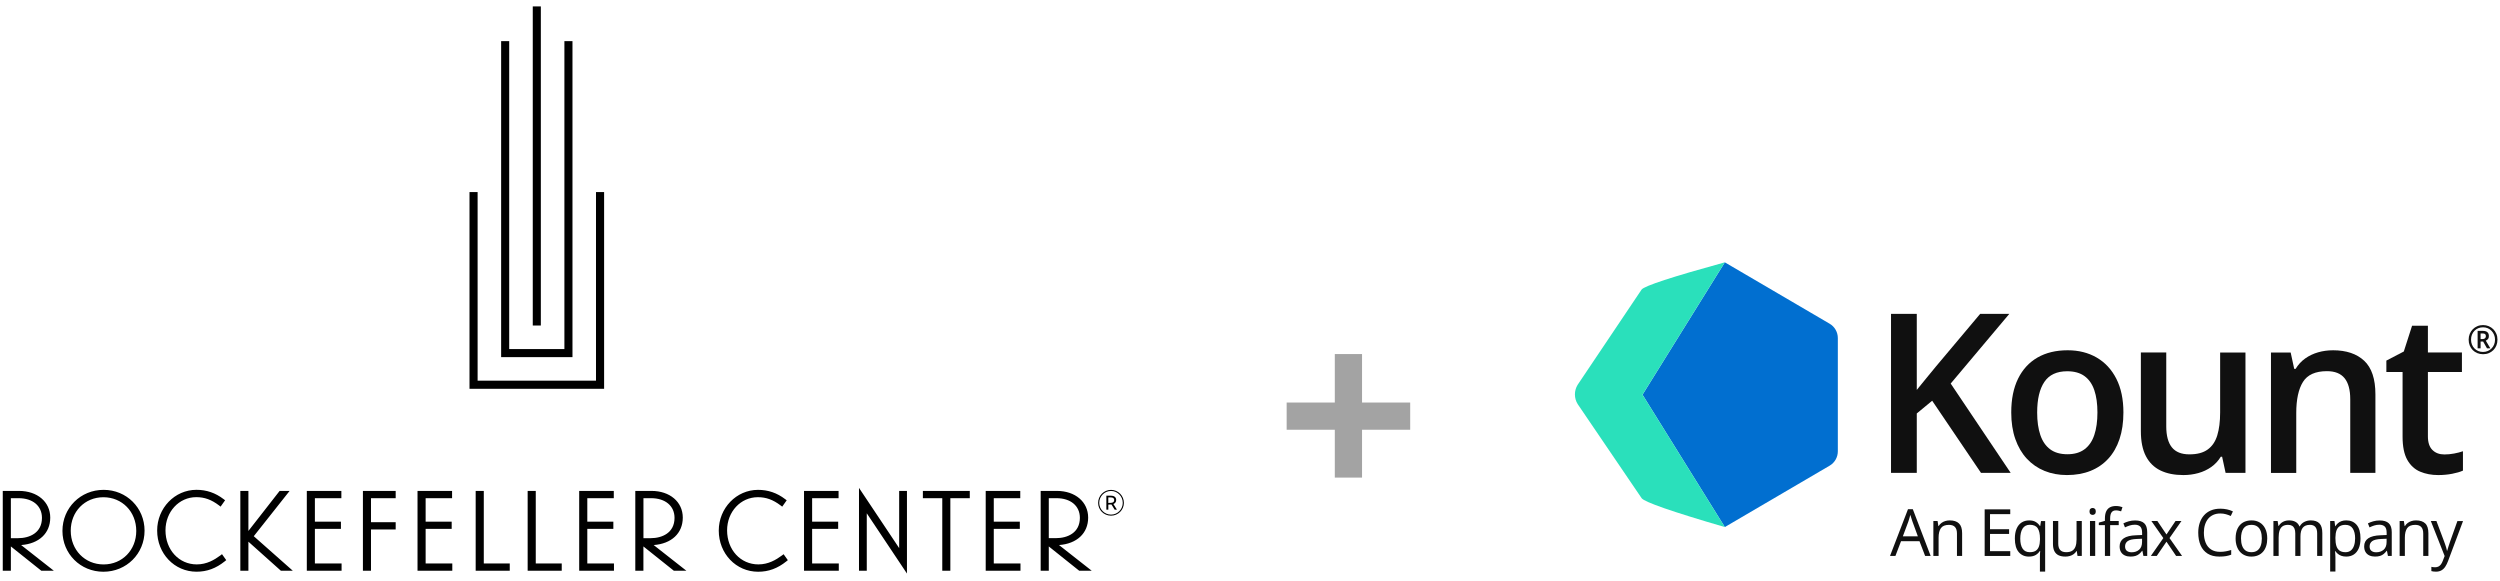 <svg width="499" height="116" viewBox="0 0 499 116" fill="none" xmlns="http://www.w3.org/2000/svg">
<path d="M266.426 85.778H256.816V80.345H266.426V70.671H271.864V80.345H281.474V85.778H271.864V95.328H266.426V85.778Z" fill="#A3A3A3"/>
<path d="M384.257 110.969L383.127 108.017H379.449L378.325 110.969H377.246L380.836 101.632H381.796L385.362 110.969H384.257ZM382.807 107.057L381.734 104.125C381.709 104.048 381.668 103.922 381.612 103.75C381.555 103.576 381.498 103.396 381.439 103.209C381.38 103.023 381.332 102.871 381.295 102.757C381.252 102.931 381.207 103.104 381.159 103.275C381.111 103.446 381.065 103.605 381.018 103.751C380.972 103.897 380.932 104.021 380.899 104.123L379.807 107.055H382.807V107.057Z" fill="#101010"/>
<path d="M389.159 103.869C389.975 103.869 390.593 104.071 391.01 104.477C391.429 104.882 391.639 105.531 391.639 106.427V110.968H390.609V106.498C390.609 105.916 390.478 105.481 390.216 105.194C389.955 104.906 389.555 104.762 389.014 104.762C388.252 104.762 387.717 104.98 387.407 105.416C387.097 105.853 386.943 106.487 386.943 107.318V110.968H385.9V103.997H386.741L386.898 105.002H386.955C387.102 104.756 387.288 104.549 387.513 104.382C387.738 104.214 387.992 104.087 388.272 104C388.553 103.913 388.848 103.871 389.158 103.871L389.159 103.869Z" fill="#101010"/>
<path d="M401.247 110.968H396.139V101.668H401.247V102.622H397.206V105.631H401.016V106.572H397.206V110.013H401.247V110.968Z" fill="#101010"/>
<path d="M407.167 114.084V111.095C407.167 110.929 407.171 110.739 407.18 110.522C407.189 110.305 407.203 110.12 407.224 109.963H407.155C406.963 110.285 406.689 110.555 406.334 110.772C405.977 110.988 405.519 111.096 404.96 111.096C404.119 111.096 403.443 110.795 402.932 110.193C402.422 109.592 402.166 108.692 402.166 107.497C402.166 106.712 402.284 106.052 402.518 105.513C402.752 104.975 403.084 104.566 403.513 104.289C403.942 104.012 404.443 103.873 405.016 103.873C405.589 103.873 406.012 103.982 406.36 104.2C406.707 104.419 406.979 104.684 407.176 104.998H407.227L407.384 104H408.213V114.087H407.17L407.167 114.084ZM405.151 110.217C405.637 110.217 406.025 110.124 406.319 109.94C406.611 109.755 406.827 109.477 406.962 109.103C407.099 108.73 407.17 108.266 407.179 107.711V107.488C407.179 106.59 407.027 105.907 406.726 105.444C406.425 104.979 405.9 104.748 405.151 104.748C404.507 104.748 404.027 104.997 403.715 105.496C403.401 105.994 403.244 106.67 403.244 107.521C403.244 108.372 403.401 109.036 403.715 109.509C404.029 109.982 404.507 110.218 405.151 110.218V110.217Z" fill="#101010"/>
<path d="M415.527 103.998V110.968H414.674L414.522 109.989H414.466C414.323 110.231 414.14 110.434 413.913 110.6C413.686 110.765 413.433 110.889 413.151 110.971C412.869 111.054 412.568 111.095 412.251 111.095C411.707 111.095 411.25 111.007 410.882 110.828C410.515 110.65 410.237 110.374 410.051 110.001C409.865 109.628 409.771 109.148 409.771 108.563V103.996H410.826V108.486C410.826 109.067 410.955 109.501 411.215 109.787C411.476 110.073 411.87 110.216 412.402 110.216C412.934 110.216 413.32 110.119 413.624 109.924C413.928 109.729 414.146 109.442 414.279 109.063C414.413 108.684 414.48 108.218 414.48 107.666V103.996H415.529L415.527 103.998Z" fill="#101010"/>
<path d="M418.202 103.997V110.968H417.159V103.997H418.202ZM417.693 101.39C417.864 101.39 418.011 101.446 418.135 101.558C418.258 101.67 418.319 101.845 418.319 102.083C418.319 102.32 418.258 102.49 418.135 102.605C418.011 102.72 417.864 102.776 417.693 102.776C417.521 102.776 417.363 102.719 417.243 102.605C417.124 102.49 417.064 102.317 417.064 102.083C417.064 101.848 417.124 101.67 417.243 101.558C417.363 101.446 417.512 101.39 417.693 101.39Z" fill="#101010"/>
<path d="M422.897 104.823H421.184V110.968H420.141V104.823H418.924V104.314L420.141 103.965V103.5C420.141 102.915 420.227 102.44 420.398 102.072C420.57 101.705 420.819 101.435 421.146 101.261C421.472 101.087 421.87 101 422.338 101C422.601 101 422.843 101.024 423.064 101.069C423.283 101.117 423.477 101.17 423.644 101.229L423.374 102.062C423.231 102.015 423.071 101.972 422.894 101.932C422.716 101.892 422.535 101.872 422.351 101.872C421.954 101.872 421.659 102.002 421.47 102.263C421.281 102.524 421.185 102.931 421.185 103.487V103.996H422.898V104.823H422.897Z" fill="#101010"/>
<path d="M426.161 103.882C426.981 103.882 427.59 104.068 427.987 104.441C428.384 104.814 428.584 105.41 428.584 106.229V110.968H427.825L427.624 109.937H427.573C427.381 110.19 427.179 110.404 426.971 110.575C426.762 110.746 426.52 110.876 426.245 110.963C425.972 111.05 425.636 111.093 425.238 111.093C424.819 111.093 424.448 111.019 424.124 110.87C423.799 110.721 423.543 110.497 423.357 110.196C423.171 109.895 423.078 109.513 423.078 109.052C423.078 108.357 423.35 107.822 423.894 107.448C424.438 107.075 425.267 106.872 426.379 106.838L427.566 106.788V106.361C427.566 105.759 427.438 105.338 427.183 105.096C426.929 104.854 426.568 104.733 426.104 104.733C425.745 104.733 425.402 104.786 425.075 104.892C424.749 104.998 424.439 105.124 424.145 105.267L423.826 104.466C424.135 104.305 424.492 104.167 424.893 104.053C425.294 103.938 425.717 103.882 426.161 103.882ZM427.554 107.532L426.506 107.577C425.648 107.611 425.043 107.752 424.692 108.003C424.34 108.254 424.164 108.608 424.164 109.065C424.164 109.463 424.284 109.758 424.522 109.948C424.761 110.139 425.076 110.235 425.47 110.235C426.081 110.235 426.581 110.064 426.971 109.72C427.361 109.376 427.554 108.861 427.554 108.174V107.531V107.532Z" fill="#101010"/>
<path d="M431.798 107.4L429.419 103.997H430.613L432.426 106.68L434.233 103.997H435.414L433.035 107.4L435.545 110.968H434.353L432.426 108.124L430.486 110.968H429.307L431.798 107.4Z" fill="#101010"/>
<path d="M443.166 102.49C442.659 102.49 442.204 102.578 441.8 102.754C441.396 102.93 441.053 103.185 440.77 103.517C440.488 103.85 440.272 104.251 440.12 104.722C439.969 105.192 439.895 105.722 439.895 106.312C439.895 107.092 440.016 107.769 440.256 108.344C440.496 108.919 440.856 109.363 441.335 109.676C441.813 109.99 442.414 110.147 443.134 110.147C443.544 110.147 443.929 110.111 444.291 110.042C444.653 109.973 445.005 109.884 445.348 109.778V110.719C445.014 110.846 444.662 110.94 444.294 111.002C443.926 111.064 443.488 111.095 442.982 111.095C442.049 111.095 441.269 110.899 440.644 110.507C440.019 110.114 439.549 109.56 439.238 108.843C438.927 108.126 438.77 107.281 438.77 106.304C438.77 105.601 438.867 104.958 439.062 104.374C439.257 103.791 439.54 103.286 439.915 102.863C440.291 102.44 440.75 102.111 441.297 101.881C441.844 101.649 442.469 101.534 443.177 101.534C443.641 101.534 444.089 101.581 444.521 101.674C444.951 101.767 445.341 101.901 445.689 102.075L445.261 102.991C444.969 102.856 444.647 102.738 444.297 102.639C443.946 102.54 443.57 102.49 443.164 102.49H443.166Z" fill="#101010"/>
<path d="M452.542 107.47C452.542 108.042 452.469 108.552 452.323 109.002C452.176 109.452 451.965 109.831 451.689 110.141C451.412 110.451 451.079 110.687 450.688 110.85C450.297 111.014 449.855 111.095 449.36 111.095C448.899 111.095 448.479 111.014 448.095 110.85C447.713 110.687 447.381 110.451 447.103 110.141C446.826 109.831 446.609 109.452 446.456 109.002C446.304 108.552 446.227 108.042 446.227 107.47C446.227 106.707 446.355 106.057 446.609 105.52C446.865 104.983 447.23 104.574 447.704 104.292C448.18 104.011 448.745 103.869 449.403 103.869C450.06 103.869 450.579 104.011 451.05 104.295C451.521 104.58 451.888 104.99 452.148 105.526C452.41 106.062 452.541 106.71 452.541 107.468L452.542 107.47ZM447.307 107.47C447.307 108.029 447.38 108.515 447.527 108.925C447.673 109.337 447.899 109.654 448.204 109.88C448.51 110.104 448.904 110.217 449.385 110.217C449.866 110.217 450.255 110.105 450.562 109.88C450.868 109.654 451.097 109.337 451.242 108.925C451.389 108.514 451.462 108.029 451.462 107.47C451.462 106.911 451.389 106.434 451.242 106.029C451.095 105.623 450.87 105.31 450.564 105.09C450.259 104.871 449.864 104.76 449.378 104.76C448.662 104.76 448.137 104.999 447.806 105.478C447.473 105.958 447.307 106.621 447.307 107.47Z" fill="#101010"/>
<path d="M461.244 103.869C462.002 103.869 462.573 104.07 462.957 104.469C463.343 104.871 463.534 105.514 463.534 106.4V110.967H462.505V106.45C462.505 105.887 462.384 105.464 462.144 105.182C461.904 104.9 461.547 104.759 461.074 104.759C460.408 104.759 459.925 104.953 459.624 105.344C459.323 105.734 459.172 106.309 459.172 107.068V110.967H458.137V106.45C458.137 106.073 458.083 105.759 457.977 105.509C457.87 105.259 457.71 105.071 457.5 104.946C457.289 104.821 457.021 104.759 456.7 104.759C456.243 104.759 455.878 104.854 455.602 105.045C455.326 105.235 455.126 105.518 455.003 105.894C454.879 106.269 454.818 106.731 454.818 107.278V110.967H453.775V103.996H454.616L454.773 104.981H454.83C454.968 104.739 455.141 104.536 455.35 104.371C455.56 104.205 455.794 104.08 456.053 103.996C456.312 103.912 456.588 103.869 456.882 103.869C457.405 103.869 457.843 103.968 458.196 104.166C458.55 104.363 458.805 104.663 458.965 105.065H459.022C459.248 104.663 459.557 104.363 459.951 104.166C460.345 103.968 460.776 103.869 461.244 103.869Z" fill="#101010"/>
<path d="M468.336 103.869C469.194 103.869 469.877 104.169 470.389 104.766C470.899 105.363 471.155 106.263 471.155 107.462C471.155 108.256 471.038 108.921 470.803 109.459C470.569 109.998 470.239 110.405 469.815 110.681C469.39 110.956 468.888 111.094 468.311 111.094C467.947 111.094 467.627 111.045 467.351 110.948C467.075 110.85 466.838 110.719 466.642 110.554C466.445 110.389 466.282 110.209 466.151 110.012H466.076C466.089 110.178 466.104 110.377 466.122 110.61C466.141 110.843 466.15 111.046 466.15 111.22V114.082H465.102V103.995H465.961L466.099 105.026H466.15C466.284 104.813 466.447 104.62 466.64 104.443C466.832 104.267 467.068 104.127 467.347 104.023C467.625 103.919 467.955 103.866 468.336 103.866V103.869ZM468.154 104.76C467.677 104.76 467.293 104.853 467.002 105.04C466.711 105.228 466.499 105.506 466.365 105.877C466.231 106.248 466.16 106.713 466.151 107.273V107.477C466.151 108.067 466.215 108.564 466.343 108.971C466.471 109.378 466.682 109.688 466.977 109.9C467.273 110.113 467.67 110.219 468.167 110.219C468.595 110.219 468.949 110.102 469.234 109.869C469.519 109.636 469.732 109.31 469.871 108.893C470.011 108.476 470.082 107.995 470.082 107.452C470.082 106.629 469.924 105.975 469.608 105.49C469.293 105.005 468.808 104.762 468.155 104.762L468.154 104.76Z" fill="#101010"/>
<path d="M474.972 103.882C475.792 103.882 476.401 104.068 476.798 104.441C477.195 104.814 477.394 105.41 477.394 106.229V110.968H476.635L476.434 109.937H476.384C476.192 110.19 475.989 110.404 475.782 110.575C475.574 110.746 475.331 110.876 475.056 110.963C474.781 111.05 474.447 111.093 474.048 111.093C473.629 111.093 473.259 111.019 472.934 110.87C472.61 110.721 472.354 110.497 472.168 110.196C471.982 109.895 471.889 109.513 471.889 109.052C471.889 108.357 472.161 107.822 472.704 107.448C473.248 107.075 474.077 106.872 475.19 106.838L476.376 106.788V106.361C476.376 105.759 476.248 105.338 475.994 105.096C475.738 104.854 475.379 104.733 474.915 104.733C474.556 104.733 474.212 104.786 473.885 104.892C473.56 104.998 473.25 105.124 472.956 105.267L472.636 104.466C472.946 104.305 473.302 104.167 473.703 104.053C474.105 103.938 474.528 103.882 474.972 103.882ZM476.365 107.532L475.316 107.577C474.458 107.611 473.853 107.752 473.503 108.003C473.152 108.254 472.975 108.608 472.975 109.065C472.975 109.463 473.094 109.758 473.333 109.948C473.571 110.139 473.887 110.235 474.281 110.235C474.892 110.235 475.392 110.064 475.782 109.72C476.171 109.376 476.365 108.861 476.365 108.174V107.531V107.532Z" fill="#101010"/>
<path d="M482.228 103.869C483.043 103.869 483.661 104.071 484.079 104.477C484.498 104.882 484.707 105.531 484.707 106.427V110.968H483.677V106.498C483.677 105.916 483.547 105.481 483.285 105.194C483.023 104.906 482.623 104.762 482.082 104.762C481.32 104.762 480.785 104.98 480.475 105.416C480.166 105.853 480.011 106.487 480.011 107.318V110.968H478.969V103.997H479.809L479.966 105.002H480.023C480.17 104.756 480.356 104.549 480.581 104.382C480.807 104.214 481.06 104.087 481.341 104C481.621 103.913 481.916 103.871 482.226 103.871L482.228 103.869Z" fill="#101010"/>
<path d="M485.195 103.997H486.312L487.832 108.043C487.919 108.28 488.002 108.509 488.076 108.727C488.152 108.946 488.219 109.155 488.277 109.354C488.335 109.553 488.381 109.747 488.415 109.932H488.459C488.517 109.72 488.601 109.441 488.71 109.096C488.819 108.751 488.936 108.397 489.062 108.037L490.499 103.999H491.623L488.629 111.993C488.47 112.421 488.284 112.794 488.073 113.112C487.862 113.431 487.605 113.676 487.304 113.847C487.003 114.018 486.638 114.105 486.212 114.105C486.015 114.105 485.841 114.093 485.691 114.07C485.54 114.046 485.411 114.02 485.301 113.99V113.143C485.393 113.164 485.505 113.183 485.637 113.201C485.77 113.217 485.906 113.226 486.049 113.226C486.308 113.226 486.533 113.176 486.724 113.077C486.914 112.977 487.078 112.832 487.217 112.642C487.355 112.452 487.474 112.225 487.574 111.962L487.951 110.983L485.195 103.999V103.997Z" fill="#101010"/>
<path d="M401.335 94.39H395.411L385.663 79.986L382.589 82.526V94.39H377.447V62.652H382.589V77.827C383.218 77.045 383.853 76.266 384.496 75.488C385.138 74.71 385.781 73.927 386.424 73.138L395.239 62.652H401.056L389.359 76.557L401.334 94.39H401.335Z" fill="#101010"/>
<path d="M423.833 82.331C423.833 84.32 423.574 86.09 423.056 87.638C422.538 89.186 421.788 90.495 420.806 91.561C419.825 92.629 418.641 93.439 417.255 93.992C415.869 94.545 414.306 94.822 412.564 94.822C410.935 94.822 409.443 94.545 408.087 93.992C406.73 93.439 405.555 92.627 404.563 91.561C403.57 90.493 402.802 89.186 402.26 87.638C401.717 86.089 401.445 84.32 401.445 82.331C401.445 79.681 401.899 77.433 402.806 75.585C403.714 73.737 405.008 72.329 406.689 71.362C408.37 70.396 410.376 69.914 412.704 69.914C414.897 69.914 416.828 70.399 418.499 71.368C420.169 72.338 421.477 73.748 422.419 75.596C423.361 77.444 423.833 79.689 423.833 82.331ZM406.618 82.331C406.618 84.081 406.829 85.58 407.25 86.825C407.672 88.07 408.325 89.021 409.211 89.679C410.096 90.337 411.242 90.667 412.65 90.667C414.058 90.667 415.182 90.338 416.067 89.679C416.953 89.021 417.604 88.068 418.022 86.825C418.439 85.58 418.648 84.083 418.648 82.331C418.648 80.578 418.439 79.093 418.022 77.87C417.604 76.647 416.953 75.714 416.067 75.069C415.182 74.425 414.031 74.103 412.618 74.103C410.533 74.103 409.011 74.812 408.055 76.23C407.098 77.649 406.619 79.681 406.619 82.331H406.618Z" fill="#101010"/>
<path d="M448.195 70.359V94.389H444.231L443.534 91.165H443.266C442.766 91.99 442.131 92.674 441.36 93.217C440.589 93.76 439.73 94.162 438.783 94.426C437.837 94.69 436.842 94.823 435.801 94.823C434.015 94.823 432.491 94.518 431.227 93.906C429.964 93.293 428.995 92.345 428.325 91.056C427.653 89.768 427.318 88.103 427.318 86.063V70.357H432.385V85.109C432.385 86.969 432.76 88.363 433.509 89.293C434.259 90.222 435.423 90.689 437 90.689C438.578 90.689 439.752 90.369 440.647 89.728C441.543 89.088 442.183 88.146 442.566 86.901C442.948 85.656 443.139 84.134 443.139 82.331V70.359H448.195Z" fill="#101010"/>
<path d="M465.648 69.914C468.319 69.914 470.4 70.612 471.893 72.008C473.385 73.405 474.133 75.644 474.133 78.727V94.39H469.109V79.673C469.109 77.813 468.731 76.416 467.973 75.484C467.215 74.55 466.045 74.084 464.46 74.084C462.161 74.084 460.564 74.801 459.671 76.233C458.778 77.665 458.332 79.739 458.332 82.453V94.393H453.287V70.362H457.218L457.925 73.63H458.204C458.711 72.79 459.348 72.097 460.116 71.551C460.884 71.005 461.74 70.596 462.687 70.324C463.634 70.053 464.621 69.917 465.649 69.917L465.648 69.914Z" fill="#101010"/>
<path d="M487.898 90.709C488.548 90.709 489.197 90.647 489.842 90.525C490.488 90.403 491.076 90.251 491.605 90.069V93.934C491.048 94.187 490.327 94.398 489.441 94.568C488.555 94.738 487.631 94.823 486.666 94.823C485.331 94.823 484.126 94.594 483.051 94.139C481.977 93.683 481.124 92.9 480.496 91.789C479.868 90.678 479.554 89.136 479.554 87.159V74.253H476.318V71.974L479.8 70.161L481.449 65.017H484.609V70.356H491.4V74.253H484.609V87.105C484.609 88.312 484.908 89.215 485.509 89.813C486.109 90.41 486.905 90.708 487.898 90.708V90.709Z" fill="#101010"/>
<path d="M494.533 69.524V66.043H495.554C495.974 66.043 496.284 66.132 496.481 66.307C496.679 66.483 496.78 66.742 496.78 67.085C496.78 67.335 496.717 67.533 496.592 67.677C496.467 67.822 496.323 67.927 496.163 67.992L497.07 69.524H496.401L495.634 68.169H495.128V69.524H494.533ZM495.128 67.676H495.535C495.743 67.676 495.901 67.623 496.013 67.518C496.125 67.413 496.18 67.273 496.18 67.101C496.18 66.907 496.13 66.767 496.026 66.682C495.923 66.596 495.757 66.553 495.526 66.553H495.126V67.676H495.128ZM495.619 70.7C495.203 70.7 494.821 70.627 494.47 70.484C494.12 70.34 493.816 70.138 493.557 69.878C493.298 69.617 493.099 69.31 492.956 68.955C492.815 68.599 492.744 68.213 492.744 67.794C492.744 67.375 492.815 66.999 492.959 66.646C493.103 66.292 493.304 65.984 493.564 65.722C493.825 65.459 494.129 65.252 494.479 65.105C494.828 64.957 495.209 64.884 495.619 64.884C496.029 64.884 496.391 64.956 496.739 65.101C497.086 65.245 497.392 65.449 497.654 65.71C497.915 65.972 498.122 66.279 498.27 66.633C498.418 66.987 498.493 67.374 498.493 67.794C498.493 68.214 498.421 68.601 498.28 68.955C498.138 69.31 497.939 69.617 497.68 69.878C497.421 70.139 497.117 70.341 496.768 70.484C496.419 70.629 496.036 70.7 495.621 70.7H495.619ZM495.619 70.248C495.949 70.248 496.257 70.188 496.547 70.067C496.835 69.946 497.089 69.776 497.309 69.556C497.528 69.337 497.699 69.077 497.822 68.778C497.946 68.478 498.007 68.149 498.007 67.793C498.007 67.455 497.947 67.138 497.828 66.84C497.709 66.543 497.542 66.281 497.328 66.053C497.113 65.826 496.861 65.649 496.57 65.521C496.279 65.393 495.962 65.329 495.619 65.329C495.276 65.329 494.956 65.39 494.664 65.511C494.371 65.632 494.118 65.803 493.902 66.024C493.686 66.245 493.518 66.505 493.399 66.806C493.279 67.105 493.22 67.434 493.22 67.793C493.22 68.151 493.278 68.464 493.396 68.763C493.513 69.061 493.679 69.322 493.893 69.545C494.108 69.767 494.361 69.94 494.653 70.064C494.946 70.188 495.267 70.25 495.618 70.25L495.619 70.248Z" fill="#111111"/>
<path d="M344.275 52.362L361.523 62.463L365.201 64.617C366.21 65.208 366.831 66.299 366.831 67.481V90.081C366.831 91.262 366.21 92.354 365.201 92.945L363.329 94.041H363.317C363.266 94.072 363.217 94.106 363.166 94.137L344.275 105.199L327.844 78.781L344.275 52.362Z" fill="#016FD0"/>
<path d="M344.274 105.2C333.683 102.119 328.202 100.197 327.664 99.431L314.906 80.659C314.169 79.483 314.169 77.97 314.906 76.794L327.664 57.797C328.223 57.065 333.759 55.254 344.274 52.361L327.843 78.78L344.274 105.198V105.2Z" fill="#2AE0BB"/>
<g clip-path="url(#clip0_250_5530)">
<path d="M55.815 97.986L49.581 105.976V97.986H47.97V113.916H49.581V108.12L56.063 113.916H58.44L50.653 107.026L57.806 97.986H55.815ZM10.029 103.315C10.029 100.18 7.455 97.986 3.773 97.986H0.551V113.916H2.169V109.068L8.243 113.916H10.743L4.218 108.791C7.776 108.536 10.029 106.443 10.029 103.315ZM2.169 99.437H3.693C6.537 99.437 8.374 100.975 8.374 103.366C8.374 106.356 5.91 107.42 3.606 107.42H2.169V99.437ZM20.681 97.774C16.073 97.774 12.464 101.376 12.464 105.969C12.464 110.54 16.058 114.12 20.637 114.12C25.245 114.12 28.854 110.519 28.854 105.925C28.854 101.361 25.267 97.774 20.681 97.774ZM20.637 99.247C24.377 99.247 27.199 102.141 27.199 105.976C27.199 109.79 24.399 112.662 20.681 112.662C16.941 112.662 14.119 109.768 14.119 105.933C14.119 102.12 16.919 99.247 20.637 99.247ZM44.004 110.854C42.794 111.743 41.285 112.655 39.272 112.655C35.714 112.655 33.031 109.731 33.031 105.86C33.031 102.149 35.729 99.232 39.17 99.232C40.833 99.232 42.196 99.728 43.727 100.887L44.033 101.121L44.93 99.852L44.638 99.633C42.991 98.372 41.212 97.767 39.207 97.767C34.883 97.767 31.369 101.412 31.369 105.896C31.369 110.504 34.818 114.113 39.229 114.113C41.314 114.113 43.107 113.45 44.879 112.028L45.156 111.802L44.31 110.613L44.004 110.854ZM72.438 113.916H74.049V105.678H78.978V104.227H74.049V99.437H78.978V97.986H72.438V113.916ZM106.938 97.986H105.32V113.916H112.122V112.473H106.938V97.986ZM96.564 97.986H94.945V113.916H101.747V112.473H96.564V97.986ZM136.284 103.315C136.284 100.18 133.71 97.986 130.028 97.986H126.806V113.916H128.424V109.068L134.498 113.916H136.998L130.473 108.791C134.024 108.536 136.284 106.443 136.284 103.315ZM128.424 99.437H129.948C132.792 99.437 134.636 100.975 134.636 103.366C134.636 106.356 132.172 107.42 129.868 107.42H128.432V99.437H128.424ZM117.226 105.568H122.424V104.125H117.226V99.437H122.512V97.986H115.607V113.916H122.548V112.473H117.226V105.568ZM84.957 105.568H90.155V104.125H84.957V99.437H90.235V97.986H83.338V113.916H90.279V112.473H84.957V105.568ZM62.851 105.568H68.049V104.125H62.851V99.437H68.137V97.986H61.24V113.916H68.18V112.473H62.851V105.568ZM156.1 110.854C154.89 111.743 153.381 112.655 151.369 112.655C147.811 112.655 145.128 109.731 145.128 105.86C145.128 102.149 147.825 99.24 151.267 99.24C152.929 99.24 154.292 99.736 155.823 100.895L156.13 101.128L157.026 99.859L156.735 99.641C155.087 98.379 153.308 97.774 151.303 97.774C146.98 97.774 143.465 101.42 143.465 105.904C143.465 110.511 146.921 114.12 151.325 114.12C153.41 114.12 155.204 113.457 156.975 112.035L157.252 111.809L156.407 110.621L156.1 110.854ZM162.101 105.568H167.299V104.125H162.101V99.437H167.379V97.986H160.482V113.916H167.423V112.473H162.101V105.568ZM179.475 109.403L171.455 97.381V113.916H173.008V102.455L181.028 114.478V97.986H179.475V109.403ZM184.206 99.437H188.078V113.916H189.689V99.437H193.568V97.986H184.206V99.437ZM217.197 103.315C217.197 100.18 214.624 97.986 210.942 97.986H207.719V113.916H209.338V109.068L215.404 113.916H217.905L211.379 108.791C214.937 108.536 217.197 106.443 217.197 103.315ZM209.338 99.437H210.862C213.705 99.437 215.542 100.975 215.542 103.359C215.542 106.348 213.078 107.413 210.774 107.413H209.338V99.437ZM198.358 105.568H203.556V104.125H198.358V99.437H203.644V97.986H196.747V113.916H203.688V112.473H198.358V105.568ZM114.266 8.214H112.654V69.668H101.638V8.214H100.027V71.287H114.266V8.214Z" fill="black"/>
<path d="M106.34 1.28H107.951V64.973H106.34V1.28Z" fill="black"/>
<path d="M118.961 38.332V75.982H95.332V38.332H93.713V77.6H120.58V38.332H118.961ZM221.215 100.384V99.283H221.689C222.17 99.283 222.396 99.451 222.396 99.823C222.396 100.158 222.17 100.37 221.71 100.37L221.215 100.384ZM221.222 100.72L221.842 100.69L222.483 101.726H222.935L222.235 100.603C222.571 100.472 222.79 100.202 222.79 99.794C222.79 99.269 222.425 98.941 221.725 98.941H220.828V101.726H221.222V100.72ZM224.102 100.37C224.102 101.66 223.059 102.717 221.762 102.717C220.456 102.717 219.407 101.653 219.407 100.37C219.407 99.072 220.456 97.993 221.762 97.993C223.052 97.993 224.102 99.065 224.102 100.37ZM221.762 102.929C223.183 102.929 224.328 101.777 224.328 100.37C224.328 98.941 223.176 97.781 221.762 97.781C220.333 97.781 219.188 98.941 219.188 100.37C219.181 101.777 220.325 102.929 221.762 102.929Z" fill="black"/>
</g>
<defs>
<clipPath id="clip0_250_5530">
<rect width="223.828" height="114.466" fill="white" transform="translate(0.506 0.616)"/>
</clipPath>
</defs>
</svg>
